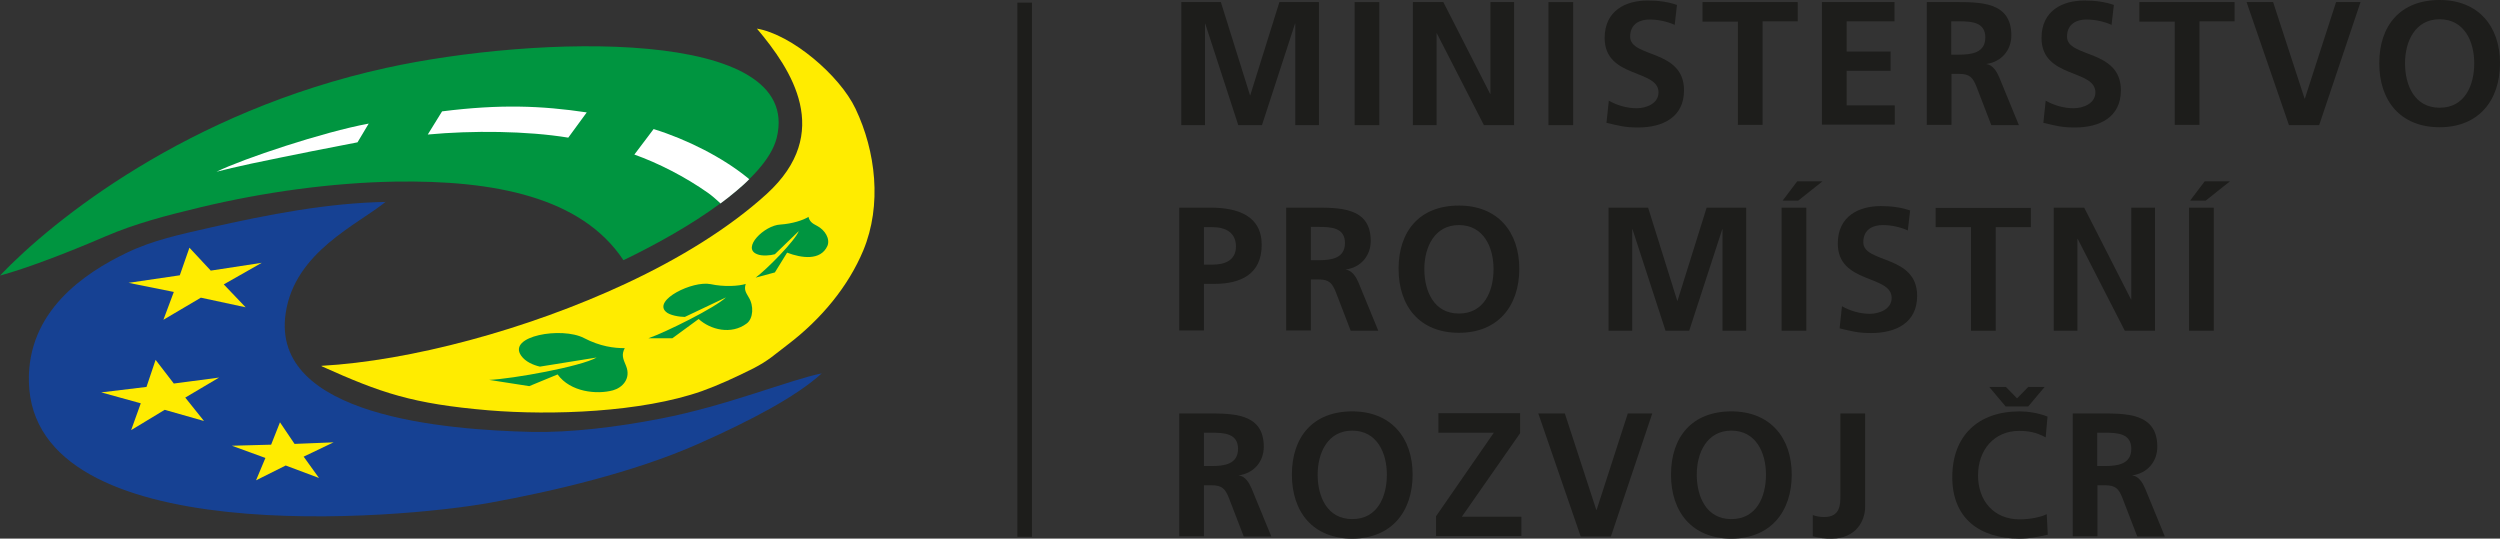<?xml version="1.0" encoding="UTF-8"?><svg id="Layer_1" xmlns="http://www.w3.org/2000/svg" width="96.08" height="20.7" viewBox="0 0 96.08 20.7"><rect x="0" y="0" width="96.08" height="20.7" fill="#333333" stroke="none"/><defs><style>.cls-1{fill:#009540;}.cls-1,.cls-2,.cls-3,.cls-4{fill-rule:evenodd;}.cls-2{fill:#fff;}.cls-5{fill:#1d1d1b;}.cls-3{fill:#ffec00;}.cls-4{fill:#164193;}</style></defs><rect class="cls-5" x="39.1" y=".1" width=".56" height="20.53"/><path class="cls-5" d="M45.4.08h1.52l1.12,3.58h.01l1.12-3.58h1.52v4.73h-.91V.91h-.01l-1.27,3.9h-.91l-1.27-3.9h-.01v3.9h-.91V.08Z"/><path class="cls-5" d="M52.06.08h.95v4.73h-.95V.08Z"/><path class="cls-5" d="M54.31.08h1.16l1.8,3.53h.01V.08h.91v4.73h-1.16l-1.81-3.53h-.01v3.53h-.91V.08Z"/><path class="cls-5" d="M59.51.08h.95v4.73h-.95V.08Z"/><path class="cls-5" d="M64.35.95c-.3-.13-.63-.2-.96-.2s-.74.14-.74.66c0,.82,2.07.47,2.07,2.06,0,1.04-.82,1.43-1.77,1.43-.51,0-.74-.07-1.21-.18l.09-.85c.32.18.7.29,1.07.29s.84-.18.84-.61c0-.9-2.07-.53-2.07-2.09,0-1.06.82-1.44,1.65-1.44.41,0,.79.05,1.13.17l-.09.78Z"/><path class="cls-5" d="M66.78.83h-1.35V.08h3.66v.74h-1.35v3.98h-.95V.83Z"/><path class="cls-5" d="M70.02.08h2.79v.74h-1.84v1.16h1.69v.74h-1.69v1.33h1.85v.74h-2.8V.08Z"/><path class="cls-5" d="M74.05.08h1.02c1.02,0,2.23-.03,2.23,1.28,0,.56-.37,1.02-.97,1.1h0c.26.03.41.29.5.5l.76,1.85h-1.06l-.57-1.48c-.14-.35-.26-.49-.66-.49h-.3v1.96h-.95V.08ZM74.99,2.1h.31c.47,0,1-.07,1-.66s-.53-.62-1-.62h-.31v1.27Z"/><path class="cls-5" d="M81.14.95c-.3-.13-.63-.2-.96-.2s-.74.14-.74.66c0,.82,2.07.47,2.07,2.06,0,1.04-.82,1.43-1.77,1.43-.51,0-.74-.07-1.21-.18l.09-.85c.32.18.7.29,1.07.29s.84-.18.84-.61c0-.9-2.07-.53-2.07-2.09,0-1.06.82-1.44,1.65-1.44.41,0,.79.05,1.13.17l-.09.78Z"/><path class="cls-5" d="M83.57.83h-1.35V.08h3.66v.74h-1.35v3.98h-.95V.83Z"/><path class="cls-5" d="M86.34.08h1.02l1.21,3.71h.01l1.2-3.71h.94l-1.59,4.73h-1.16l-1.63-4.73Z"/><path class="cls-5" d="M93.76,0c1.48,0,2.32,1,2.32,2.43s-.82,2.46-2.32,2.46-2.32-1.01-2.32-2.46.81-2.43,2.32-2.43ZM93.76,4.14c.97,0,1.33-.86,1.33-1.71s-.39-1.69-1.33-1.69-1.33.85-1.33,1.69.36,1.71,1.33,1.71Z"/><path class="cls-5" d="M45.32,7.98h1.2c1.03,0,1.97.3,1.97,1.43s-.81,1.5-1.82,1.5h-.4v1.79h-.95v-4.73ZM46.27,10.17h.33c.47,0,.9-.16.9-.7s-.41-.74-.9-.74h-.33v1.44Z"/><path class="cls-5" d="M49.43,7.98h1.02c1.02,0,2.23-.03,2.23,1.28,0,.56-.37,1.02-.97,1.1h0c.26.03.41.29.5.5l.76,1.85h-1.06l-.57-1.48c-.14-.35-.26-.49-.66-.49h-.3v1.96h-.95v-4.73ZM50.38,10h.31c.47,0,1-.07,1-.66s-.53-.62-1-.62h-.31v1.27Z"/><path class="cls-5" d="M56.07,7.9c1.48,0,2.32,1,2.32,2.43s-.82,2.46-2.32,2.46-2.32-1.01-2.32-2.46.81-2.43,2.32-2.43ZM56.07,12.05c.97,0,1.33-.86,1.33-1.71s-.39-1.69-1.33-1.69-1.33.85-1.33,1.69.36,1.71,1.33,1.71Z"/><path class="cls-5" d="M61.82,7.98h1.52l1.12,3.58h.01l1.12-3.58h1.52v4.73h-.91v-3.9h-.01l-1.27,3.9h-.91l-1.27-3.9h-.01v3.9h-.91v-4.73Z"/><path class="cls-5" d="M68.47,7.98h.95v4.73h-.95v-4.73ZM69.07,6.97h.97l-.93.74h-.6l.56-.74Z"/><path class="cls-5" d="M73.31,8.85c-.3-.13-.63-.2-.96-.2s-.74.14-.74.66c0,.82,2.07.47,2.07,2.06,0,1.04-.82,1.43-1.77,1.43-.51,0-.74-.07-1.21-.18l.09-.85c.32.18.7.29,1.07.29s.84-.18.84-.61c0-.9-2.07-.53-2.07-2.09,0-1.06.82-1.44,1.65-1.44.41,0,.79.05,1.13.17l-.09.78Z"/><path class="cls-5" d="M75.74,8.73h-1.35v-.74h3.66v.74h-1.35v3.98h-.95v-3.98Z"/><path class="cls-5" d="M78.94,7.98h1.16l1.8,3.53h.01v-3.53h.91v4.73h-1.16l-1.81-3.53h-.01v3.53h-.91v-4.73Z"/><path class="cls-5" d="M84.13,7.98h.95v4.73h-.95v-4.73ZM84.73,6.97h.97l-.93.74h-.6l.56-.74Z"/><path class="cls-5" d="M45.32,15.89h1.02c1.02,0,2.23-.03,2.23,1.28,0,.56-.37,1.02-.97,1.1h0c.26.03.41.29.5.5l.76,1.85h-1.06l-.57-1.48c-.14-.35-.26-.49-.66-.49h-.3v1.96h-.95v-4.73ZM46.27,17.91h.31c.47,0,1-.07,1-.66s-.53-.62-1-.62h-.31v1.27Z"/><path class="cls-5" d="M51.97,15.81c1.48,0,2.32,1,2.32,2.43s-.82,2.46-2.32,2.46-2.32-1.01-2.32-2.46.81-2.43,2.32-2.43ZM51.97,19.95c.97,0,1.33-.86,1.33-1.71s-.39-1.69-1.33-1.69-1.33.85-1.33,1.69.36,1.71,1.33,1.71Z"/><path class="cls-5" d="M55.19,19.84l2.22-3.21h-2.13v-.75h3.14v.77l-2.24,3.21h2.29v.74h-3.28v-.77Z"/><path class="cls-5" d="M59.12,15.89h1.02l1.21,3.71h.01l1.2-3.71h.94l-1.59,4.73h-1.16l-1.63-4.73Z"/><path class="cls-5" d="M66.54,15.81c1.48,0,2.32,1,2.32,2.43s-.82,2.46-2.32,2.46-2.32-1.01-2.32-2.46.81-2.43,2.32-2.43ZM66.54,19.95c.97,0,1.33-.86,1.33-1.71s-.39-1.69-1.33-1.69-1.33.85-1.33,1.69.36,1.71,1.33,1.71Z"/><path class="cls-5" d="M69.66,19.79c.13.05.26.08.45.08.62,0,.62-.49.62-.83v-3.15h.95v3.6c0,.5-.33,1.21-1.29,1.21-.26,0-.46-.02-.72-.09v-.82Z"/><path class="cls-5" d="M78.7,20.55c-.35.08-.72.15-1.08.15-1.53,0-2.59-.77-2.59-2.36s.99-2.53,2.59-2.53c.31,0,.72.06,1.07.2l-.07.8c-.36-.2-.68-.25-1.02-.25-.97,0-1.58.74-1.58,1.71s.6,1.69,1.6,1.69c.37,0,.81-.08,1.04-.2l.04.79ZM77.08,15.62l-.63-.75h.64l.43.44.43-.44h.63l-.63.75h-.88Z"/><path class="cls-5" d="M79.66,15.89h1.02c1.02,0,2.23-.03,2.23,1.28,0,.56-.37,1.02-.97,1.1h0c.26.03.41.29.5.5l.76,1.85h-1.06l-.57-1.48c-.14-.35-.26-.49-.66-.49h-.3v1.96h-.95v-4.73ZM80.6,17.91h.31c.47,0,1-.07,1-.66s-.53-.62-1-.62h-.31v1.27Z"/><path class="cls-4" d="M14.84,7.76c-2.25.04-4.52.48-6.82,1-1.09.25-2.14.47-3.14.95-1.65.79-3.83,2.26-3.77,4.96.14,6.51,14.28,5.28,17.73,4.65,2.37-.43,5.51-1.16,7.97-2.25,2.04-.9,3.81-1.84,4.77-2.72-1.24.25-3.65,1.25-6.2,1.74-1.69.33-3.48.54-4.94.51-3.28-.08-10.06-.59-9.46-4.57.35-2.35,2.76-3.39,3.85-4.28h0Z"/><path class="cls-3" d="M12.35,14.06c3.41-.19,7.91-1.39,11.7-3.16,2.08-.97,3.98-2.14,5.42-3.45,2.57-2.35.95-4.77-.38-6.35,1.32.22,3.18,1.79,3.79,3.08.78,1.64,1.02,3.7.3,5.44-.57,1.37-1.6,2.63-2.9,3.62-.53.4-.73.61-1.33.92-.74.37-1.36.65-1.97.87-2.33.82-5.78.94-8.2.74-2.94-.25-4.14-.67-6.41-1.69h0Z"/><path class="cls-1" d="M23.96,10c-1.61-2.43-4.97-3.08-8.77-3.02-2.41.04-5.05.4-7.5.99-1.29.31-2.49.62-3.65,1.12-1.41.61-3.06,1.24-4.04,1.5,2-2.1,7.19-6.3,14.84-7.98,5.74-1.26,16.07-1.59,15.01,2.69-.41,1.64-3.39,3.5-5.89,4.7h0Z"/><polygon class="cls-3" points="6.91 10.58 4.94 10.87 6.68 11.22 6.28 12.29 7.72 11.44 9.44 11.81 8.6 10.93 10.06 10.1 8.1 10.4 7.28 9.52 6.91 10.58 6.91 10.58"/><polygon class="cls-3" points="5.63 14.87 3.89 15.08 5.41 15.5 5.04 16.53 6.33 15.75 7.84 16.18 7.12 15.28 8.42 14.51 6.68 14.74 5.98 13.83 5.63 14.87 5.63 14.87"/><polygon class="cls-3" points="10.42 17.09 8.91 17.13 10.2 17.6 9.84 18.46 10.98 17.89 12.26 18.37 11.67 17.55 12.82 17 11.32 17.06 10.76 16.23 10.42 17.09 10.42 17.09"/><path class="cls-2" d="M28.8,6.89s-.03-.02-.06-.05c-.97-.79-2.33-1.48-3.62-1.88l-.74.98c.9.32,1.95.85,2.84,1.48.14.1.3.24.43.36.02.02.02.02.04.04.37-.27.91-.72,1.11-.94h0Z"/><path class="cls-2" d="M22.55,4.32c-1.74-.26-3.34-.32-5.56-.04l-.55.89c1.72-.16,3.81-.14,5.4.12l.71-.97h0Z"/><path class="cls-2" d="M14.17,4.75l-.43.72c-.75.14-2.57.5-4.09.82-.61.13-.92.21-1.33.31,1.02-.5,4.11-1.53,5.85-1.85h0Z"/><path class="cls-1" d="M24.01,13.38c-.13.25-.07.4.05.68.2.49-.14.84-.5.94-.62.17-1.64.07-2.13-.61l-1.09.45-1.54-.24c.9-.04,3.52-.51,4.13-.86l-2.18.35c-.26-.06-.56-.19-.72-.42-.54-.76,1.56-1.12,2.41-.68.63.33,1.17.39,1.56.39h0Z"/><path class="cls-1" d="M28.66,10.91c-.07.22,0,.32.11.51.21.33.18.82-.07,1.01-.6.45-1.4.24-1.85-.17l-1.01.74h-.92c.66-.23,2.56-1.17,2.98-1.57l-1.58.75c-.2,0-.59-.06-.73-.2-.49-.45,1.03-1.2,1.72-1.06.51.11,1.07.08,1.36-.01h0Z"/><path class="cls-1" d="M31.07,8.33c.04.17.13.25.33.35.31.16.51.5.4.77-.26.58-1,.47-1.55.26l-.47.76-.74.2c.42-.31,1.51-1.41,1.66-1.79l-.92.89c-.16.05-.5.08-.68,0-.61-.23.27-1.11.89-1.14.46-.03.89-.17,1.09-.3h0Z"/></svg>